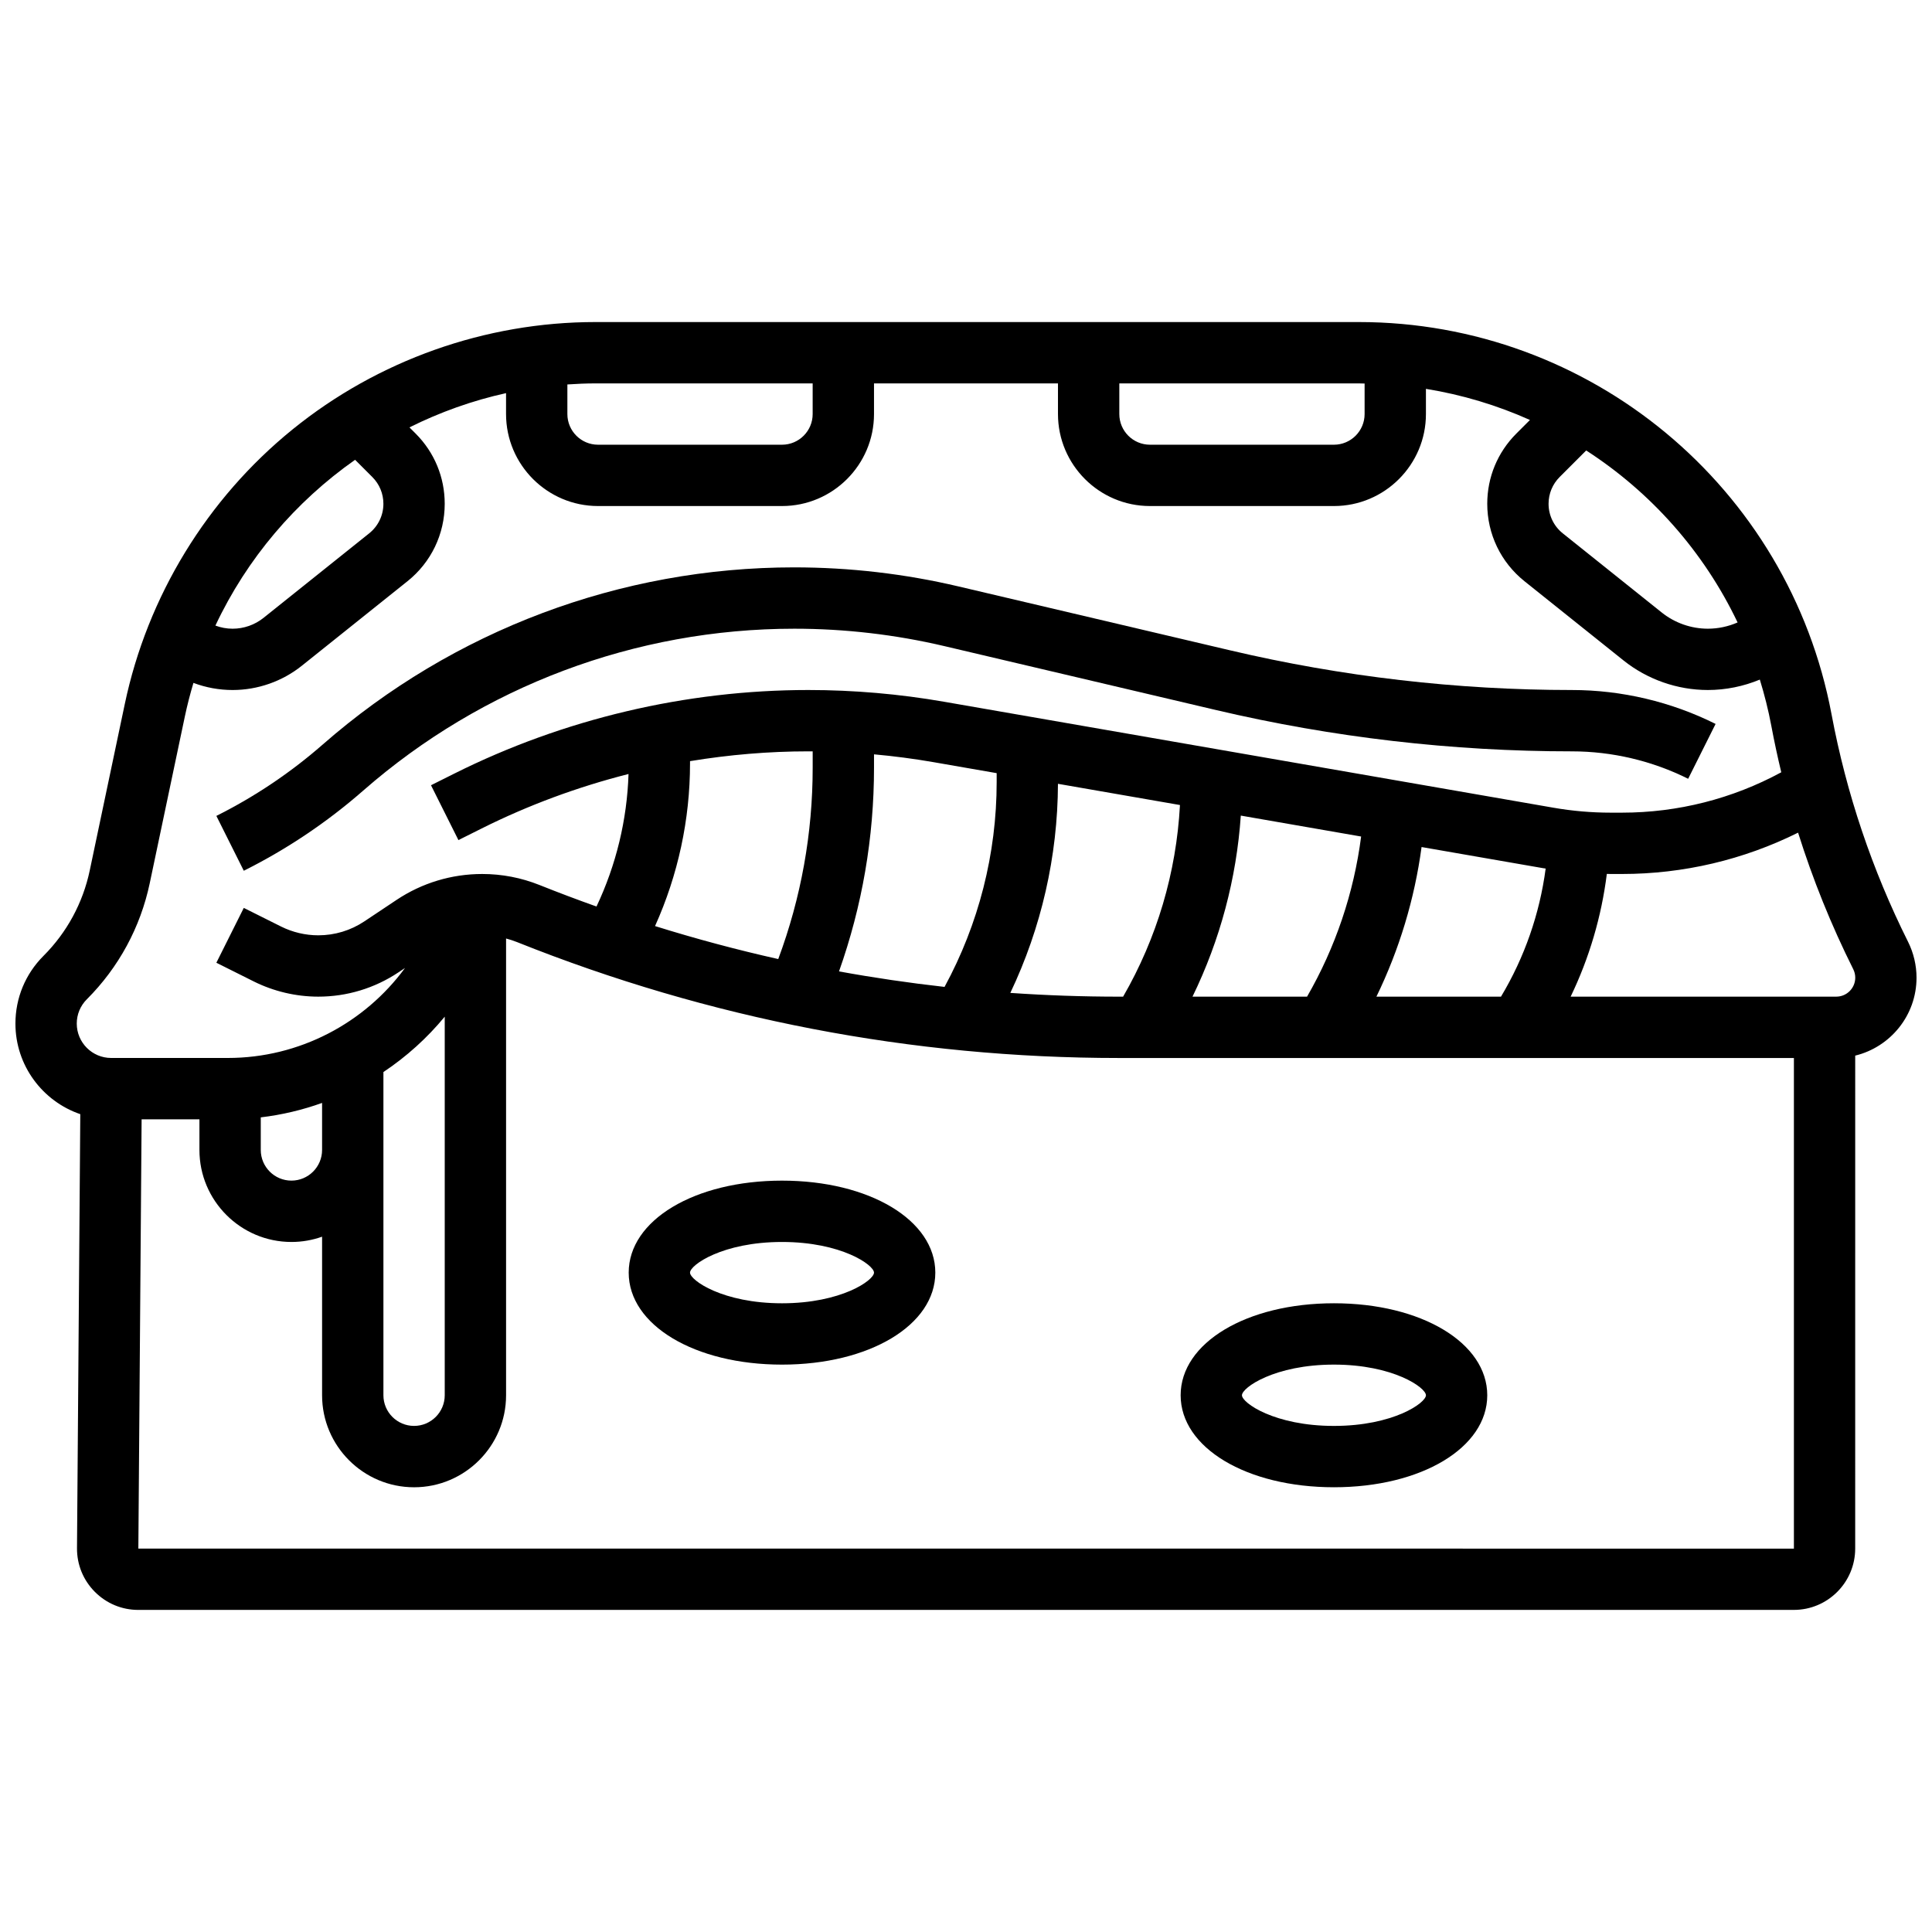 <?xml version="1.0" encoding="UTF-8"?>
<!-- Uploaded to: ICON Repo, www.iconrepo.com, Generator: ICON Repo Mixer Tools -->
<svg width="800px" height="800px" version="1.1" viewBox="144 144 512 512" xmlns="http://www.w3.org/2000/svg">
 <defs>
  <clipPath id="a">
   <path d="m148.09 229h503.81v342h-503.81z"/>
  </clipPath>
 </defs>
 <path d="m351.24 456.88c-23.164 0-40.629 10.48-40.629 24.379 0 13.898 17.465 24.379 40.629 24.379 23.164 0 40.629-10.48 40.629-24.379 0-13.898-17.465-24.379-40.629-24.379zm0 32.504c-15.73 0-24.379-6.106-24.379-8.125 0-2.023 8.645-8.125 24.379-8.125 15.73 0 24.379 6.106 24.379 8.125 0 2.023-8.645 8.125-24.379 8.125z"/>
 <path d="m497.51 489.38c-23.164 0-40.629 10.48-40.629 24.379 0 13.898 17.465 24.379 40.629 24.379 23.164 0 40.629-10.48 40.629-24.379 0-13.898-17.469-24.379-40.629-24.379zm0 32.504c-15.73 0-24.379-6.106-24.379-8.125 0-2.023 8.645-8.125 24.379-8.125 15.73 0 24.379 6.106 24.379 8.125-0.004 2.023-8.648 8.125-24.379 8.125z"/>
 <g clip-path="url(#a)">
  <path d="m651.9 403.1c0-3.285-0.777-6.574-2.246-9.516-9.523-19.047-16.344-39.32-20.27-60.258-11.297-60.246-63.984-103.98-125.29-103.98h-202.29c-29.152 0-57.676 10.117-80.312 28.484-22.637 18.367-38.414 44.195-44.418 72.723l-9.293 44.133c-1.809 8.598-6.051 16.422-12.262 22.637-4.789 4.793-7.43 11.16-7.43 17.938 0 11.125 7.203 20.594 17.188 24.004l-0.871 115c-0.035 4.363 1.641 8.473 4.715 11.574 3.074 3.098 7.172 4.805 11.535 4.805l438.74-0.004c8.961 0 16.25-7.293 16.25-16.25l0.004-130.64c9.309-2.266 16.25-10.652 16.25-20.652zm-47.418-94.148c-2.473 1.086-5.176 1.66-7.879 1.66-4.426 0-8.766-1.523-12.223-4.289l-26.227-20.98c-2.394-1.914-3.766-4.769-3.766-7.836 0-2.68 1.043-5.199 2.941-7.098l7.031-7.031c17.156 11.078 31.16 26.789 40.121 45.574zm-98.848-63.312v8.09c0 4.481-3.644 8.125-8.125 8.125h-48.754c-4.481 0-8.125-3.644-8.125-8.125v-8.125h63.477c0.508 0 1.016 0.027 1.527 0.035zm-146.27-0.035v8.125c0 4.481-3.644 8.125-8.125 8.125h-48.754c-4.481 0-8.125-3.644-8.125-8.125v-7.848c2.469-0.168 4.945-0.277 7.449-0.277zm-121.26 20.246 4.559 4.559c1.898 1.895 2.941 4.414 2.941 7.094 0 3.066-1.375 5.922-3.766 7.836l-27.996 22.398c-2.316 1.855-5.227 2.875-8.195 2.875-1.582 0-3.121-0.293-4.562-0.828 8.352-17.77 21.242-32.859 37.02-43.934zm-71.09 142.97c8.445-8.445 14.211-19.09 16.672-30.777l9.293-44.133c0.637-3.031 1.41-6.008 2.285-8.938 3.277 1.234 6.785 1.887 10.383 1.887 6.644 0 13.16-2.285 18.348-6.438l27.996-22.395c6.269-5.012 9.863-12.496 9.863-20.527 0-7.023-2.734-13.625-7.699-18.59l-1.648-1.648c8.07-4.023 16.652-7.102 25.602-9.078v5.543c0 13.441 10.938 24.379 24.379 24.379h48.754c13.441 0 24.379-10.934 24.379-24.379v-8.125h48.754v8.125c0 13.441 10.938 24.379 24.379 24.379h48.754c13.441 0 24.379-10.934 24.379-24.379v-6.676c9.629 1.559 18.879 4.356 27.566 8.246l-3.617 3.617c-4.965 4.965-7.699 11.566-7.699 18.59 0 8.031 3.598 15.512 9.867 20.527l26.227 20.98c6.328 5.062 14.277 7.848 22.379 7.848 4.707 0 9.414-0.957 13.762-2.762 1.223 3.981 2.258 8.047 3.039 12.223 0.777 4.141 1.66 8.254 2.644 12.344-12.938 7.012-27.41 10.699-42.207 10.699h-2.981c-5.078 0-10.188-0.441-15.188-1.312l-161.52-28.086c-11.836-2.059-23.93-3.106-35.945-3.106-32.398 0-64.84 7.66-93.816 22.148l-6.18 3.09 7.269 14.535 6.18-3.09c12.387-6.191 25.461-11.016 38.898-14.426-0.387 12.164-3.293 24.141-8.488 35.121-5.055-1.801-10.086-3.695-15.086-5.695-4.856-1.941-9.973-2.926-15.203-2.926-8.109 0-15.961 2.375-22.707 6.875l-8.516 5.676c-3.629 2.422-7.856 3.699-12.219 3.699-3.402 0-6.812-0.805-9.855-2.324l-9.883-4.941-7.269 14.535 9.883 4.941c5.289 2.644 11.211 4.043 17.125 4.043 7.582 0 14.926-2.223 21.238-6.43l1.746-1.164c-10.73 14.629-28.039 23.844-46.934 23.844h-30.941c-5.023 0-9.113-4.086-9.113-9.113 0-2.43 0.949-4.719 2.672-6.438zm341.75-0.699c6.062-12.477 10.117-25.891 11.965-39.648l32.168 5.594c0.238 0.043 0.48 0.07 0.719 0.109-1.586 11.992-5.609 23.547-11.836 33.945zm-181.9-62.41c10.363-1.707 20.859-2.598 31.352-2.598 0.383 0 0.77 0.012 1.152 0.012v4.277c0 17.449-3.07 34.492-9.125 50.758-10.98-2.461-21.871-5.375-32.652-8.742 6.086-13.512 9.273-28.23 9.273-43.102zm48.758 1.691v-3.496c5.281 0.477 10.547 1.164 15.754 2.07l16.75 2.914v2.348c0 18.996-4.769 37.66-13.812 54.301-9.379-1.051-18.703-2.418-27.969-4.109 6.152-17.355 9.277-35.484 9.277-54.027zm48.746 4.312 32.332 5.625c-0.957 17.887-6.098 35.258-15.066 50.785h-1.062c-9.652 0-19.262-0.336-28.824-0.996 8.219-17.273 12.551-36.191 12.621-55.414zm48.457 8.426 31.887 5.547c-1.918 14.922-6.805 29.398-14.328 42.434h-30.359c7.312-15.012 11.66-31.281 12.801-47.98zm-259.72 79.973c5.606-0.664 11.051-1.965 16.25-3.828v12.465c0 4.481-3.644 8.125-8.125 8.125-4.481 0-8.125-3.644-8.125-8.125zm32.504 8.637v-20.648c6.09-4.062 11.578-9 16.25-14.676v100.33c0 4.481-3.644 8.125-8.125 8.125s-8.125-3.644-8.125-8.125zm-64.945 105.64 0.863-113.76h15.324v8.125c0 13.441 10.938 24.379 24.379 24.379 2.848 0 5.582-0.496 8.125-1.398v42.027c0 13.441 10.938 24.379 24.379 24.379 13.441 0 24.379-10.938 24.379-24.379v-121.05c0.965 0.258 1.914 0.559 2.848 0.93 50.992 20.398 104.7 30.738 159.61 30.738h178.83v130.02zm449.97-146.27h-70.398c4.934-10.238 8.172-21.223 9.59-32.527 0.348 0.004 0.699 0.023 1.051 0.023h2.981c16.262 0 32.195-3.766 46.652-10.953 3.902 12.418 8.785 24.516 14.621 36.188 0.348 0.695 0.531 1.473 0.531 2.246-0.004 2.769-2.258 5.023-5.027 5.023z"/>
 </g>
 <path d="m240.25 353.52c31.621-27.668 72.172-42.906 114.27-42.906 13.371 0 26.75 1.555 39.766 4.617l72.016 16.945c30.863 7.258 62.586 10.941 94.289 10.941 10.633 0 21.277 2.512 30.789 7.269l7.269-14.535c-11.754-5.879-24.914-8.988-38.059-8.988-30.453 0-60.926-3.535-90.57-10.512l-72.012-16.941c-14.234-3.352-28.867-5.051-43.57-5.051-45.957 0-90.309 16.664-124.89 46.926-8.551 7.484-18.043 13.855-28.211 18.938l7.269 14.535c11.402-5.695 22.051-12.844 31.645-21.238z"/>
</svg>
